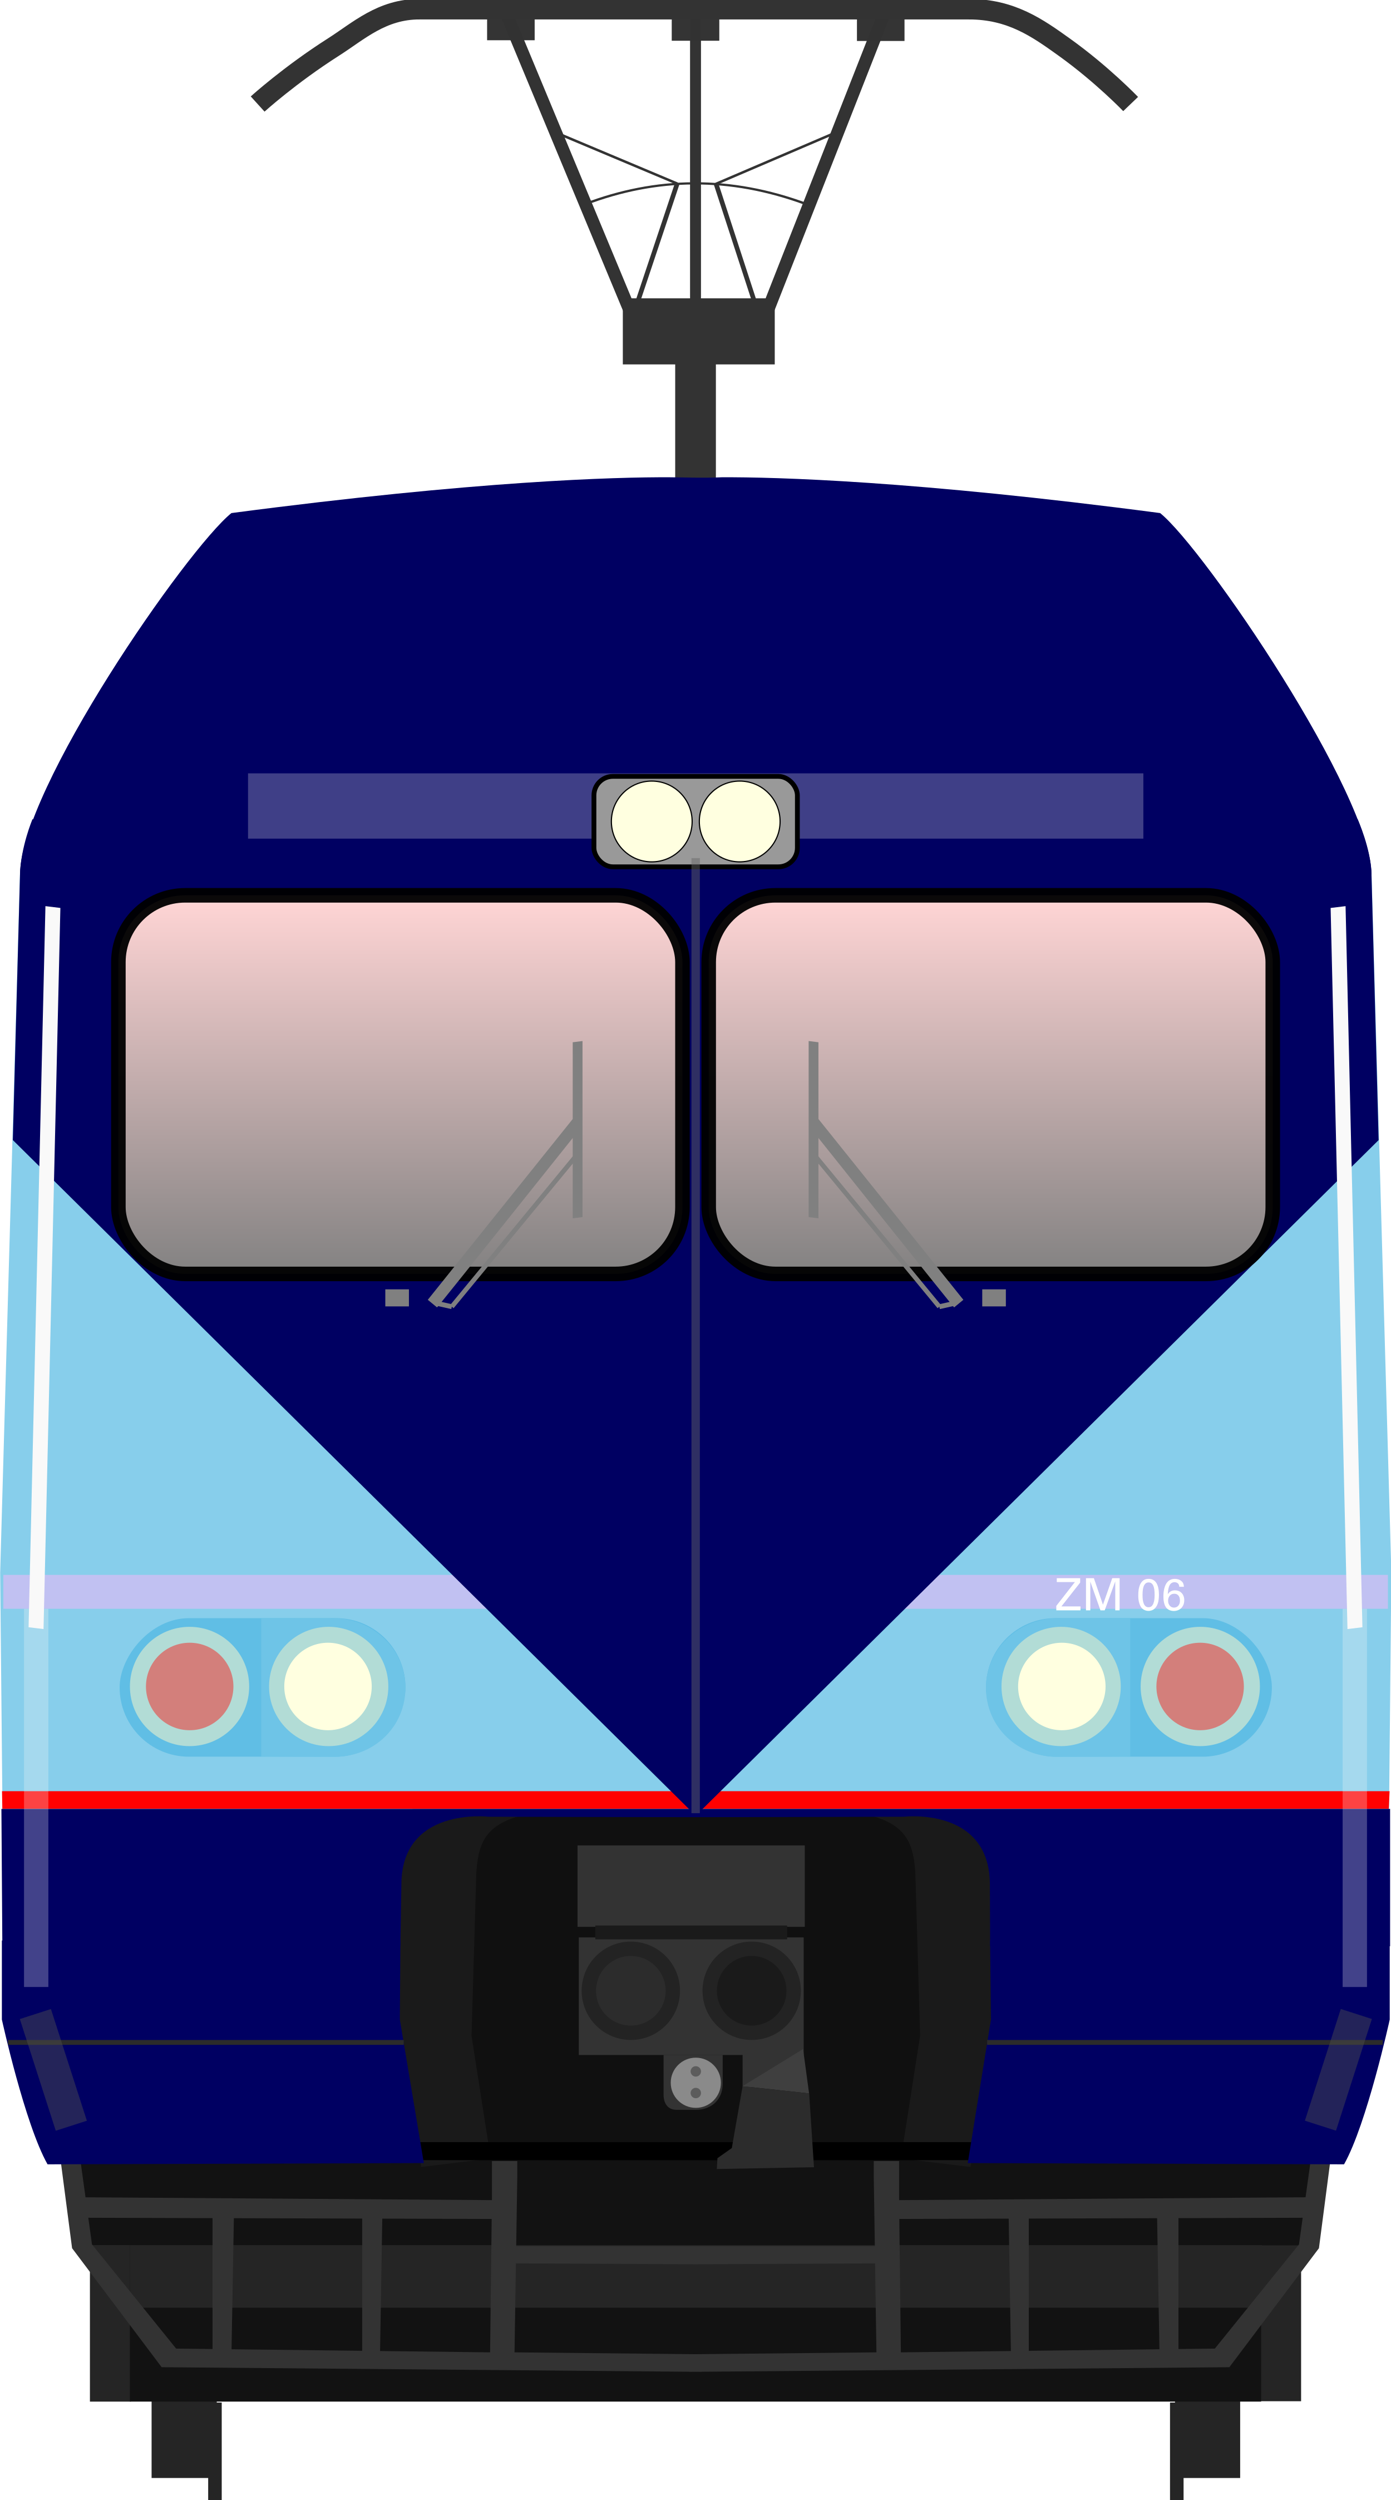 <?xml version="1.0" encoding="utf-8" standalone="no"?>
<!DOCTYPE svg PUBLIC "-//W3C//DTD SVG 1.1//EN" "http://www.w3.org/Graphics/SVG/1.1/DTD/svg11.dtd">
<svg version="1.1" xmlns="http://www.w3.org/2000/svg" height="521.1" width="290" xmlns:xlink="http://www.w3.org/1999/xlink">
<defs>
<linearGradient id="linearGradient4798" y2="316.65" gradientUnits="userSpaceOnUse" y1="317.29" x2="169.78" x1="61.277"><stop stop-color="#ffd5d5" offset="0"/><stop stop-color="#808080" offset="1"/></linearGradient>
<linearGradient id="linearGradient4615-3" x1="22.741" xlink:href="#linearGradient4798" gradientUnits="userSpaceOnUse" y1="22.845" gradientTransform="translate(32.217 .143)" x2="22.741" y2="43.754"/>
<linearGradient id="linearGradient4645" x1="22.741" xlink:href="#linearGradient4798" gradientUnits="userSpaceOnUse" y1="22.845" gradientTransform="translate(0 .143)" x2="22.741" y2="43.754"/>
<filter id="filter2059" style="color-interpolation-filters:sRGB" height="1.417" width="1.757" y="-.208" x="-.378"><feGaussianBlur stdDeviation="2.203"/></filter>
<filter id="filter2096" style="color-interpolation-filters:sRGB" height="1.417" width="1.757" y="-.208" x="-.378"><feGaussianBlur stdDeviation="2.203"/></filter>
<filter id="filter1981" style="color-interpolation-filters:sRGB" height="1.064" width="4.245" y="-.032" x="-1.622"><feGaussianBlur stdDeviation="2.639"/></filter>
<filter id="filter1605" style="color-interpolation-filters:sRGB" height="1.167" width="3.736" y="-.083" x="-1.368"><feGaussianBlur stdDeviation="5.097"/></filter>
<filter id="filter1753" style="color-interpolation-filters:sRGB" height="1.167" width="3.599" y="-.084" x="-1.299"><feGaussianBlur stdDeviation="2.747"/></filter>
<filter id="filter1605-7" style="color-interpolation-filters:sRGB" height="1.167" width="3.736" y="-.083" x="-1.368"><feGaussianBlur stdDeviation="5.097"/></filter>
<filter id="filter1753-3" style="color-interpolation-filters:sRGB" height="1.167" width="3.599" y="-.084" x="-1.299"><feGaussianBlur stdDeviation="2.747"/></filter>
<filter id="filter1875-3-7-3" style="color-interpolation-filters:sRGB" height="3.783" width="1.587" y="-1.392" x="-.294"><feGaussianBlur stdDeviation="12.221"/></filter>
</defs>
<g transform="translate(.001 -71.99)" fill="#252525">
<g transform="matrix(1.011,0,0,1.011,-39.107,-86.39)">
<g transform="translate(-1.67,4.427)">
<rect y="627.74" width="13.436" x="71.611" height="35.357"/>
<rect height="20.369" width="2.796" y="647.54" x="83.278" stroke-width="1.08"/>
</g>
<rect transform="scale(-1,1)" height="35.357" width="13.436" y="632.17" x="-294.42"/>
<rect transform="scale(-1,1)" height="20.369" width="2.796" y="651.97" x="-282.75" stroke-width="1.08"/>
</g>
<rect y="539.39" width="8.545" height="33.086" x="262.71"/>
<rect y="539.47" width="8.545" height="33.086" x="18.747"/>
</g>
<g transform="translate(.001 -71.99)">
<path d="m14.969 521.52v18.414h12.104v32.616h235.85v-32.562h12.033v-18.414z" fill="#121212"/>
<rect height="13.046" width="236.06" y="539.94" x="27.073" fill="#252525"/>
<path stroke-width="3.82" d="m12.386 520.35 2.641 20.23 18.674 24.802 110.04 0.947v0.021l1.259-0.011 1.259 0.011v-0.021l110.04-0.947 18.677-24.802 2.639-20.23-4.149 0.397-1.278 9.22-84.735 0.591-0.004-0.291v-9.52h-5.283v4.959l0.223 14.451h-74.77l0.223-14.451v-4.959h-5.281v9.52l-0.004 0.291-84.728-0.588-1.278-9.22zm6.02 13.887 25.901 0.077v27.28l-7.587-0.09-17.544-21.716zm253.18 0-0.77 5.551-17.543 21.716-7.587 0.09v-27.28zm-222.83 0.089 26.751 0.079v27.563l-27.234-0.325zm192.48 0 0.483 27.317-27.234 0.325v-27.563zm-161.54 0.092 22.808 0.067-0.327 27.802-22.941-0.275zm130.6 0 0.458 27.594-22.939 0.275-0.327-27.802zm-102.74 9.326 37.441 0.187 37.439-0.187 0.287 18.544-37.726 0.383-37.728-0.383z" fill="#333"/>
</g>
<g transform="matrix(1 0 0 1 .006 -52.782)">
<g transform="matrix(4.465,0,0,4.465,-302.53,-471.18)">
<g transform="matrix(1 0 0 .665 .162 50.471)">
<rect height="4.638" width="7.094" y="121.51" x="96.674" fill="#333"/>
<g stroke="#333" stroke-width=".617" transform="translate(.344)" fill="none">
<path d="m90.919 101.64 5.928 21.424"/>
<path d="m108.51 101.64-5.601 21.424"/>
</g>
</g>
<path stroke="#333" stroke-width=".51" d="m100.23 118.06v13.557" fill="none"/>
</g>
<rect height="75.068" width="8.485" y="127.26" x="140.76" stroke-width="3.116" fill="#333"/>
<g stroke="#333" transform="matrix(3.82,0,0,2.541,-260.76,-204.93)" fill="none">
<path stroke-width=".262px" d="m105.22 116.48-2.517 11.314"/>
<path stroke-width=".188px" d="m105.22 116.48-6.966-4.403"/>
<path stroke-width=".262px" d="m107.34 116.5 2.448 11.291"/>
<path stroke-width=".188px" d="m107.34 116.5 6.873-4.426"/>
<path stroke-width=".182px" d="m100.17 118.18c3.886-2.229 7.918-2.355 12.125 0"/>
</g>
<rect opacity=".99" height="5.268" width="9.916" y="56.006" x="140.04" stroke-width="3.82" fill="#333"/>
<g transform="matrix(3.82,0,0,3.82,-260.8,-326.67)" fill="#333">
<rect opacity=".99" height="1.379" width="2.596" y="100.15" x="94.855"/>
<rect opacity=".99" height="1.379" width="2.596" y="100.19" x="115.04"/>
</g>
<g transform="matrix(4.465 0 0 4.465 -302.54 -399.15)">
<g stroke="#333" stroke-width=".681" transform="matrix(1.407,0,0,1.407,-49.007,-11.312)" fill="none">
<path d="m96.793 80.282h18.447"/>
<path d="m96.907 80.282c-1.249 0-2.018 0.725-2.85 1.255-1.455 0.927-2.519 1.892-2.519 1.892"/>
<path d="m115.14 80.282c1.41 0 2.286 0.63 3.16 1.255 1.256 0.898 2.209 1.892 2.209 1.892"/>
</g>
</g>
</g>
<g transform="matrix(3.82 0 0 3.82 -260.81 -450.49)">
<g transform="matrix(1 0 0 .951 0 8.191)">
<path stroke-width=".998" d="m87.825 217.02v22.359h36.843v-22.36h-18.437z" fill="#101010"/>
<g transform="matrix(1,0,0,1.003,3.7461e-5,-0.691)">
<path d="m69.367 165.65-1.083 40.05 0.219 23.666h21.595l0.047-4.328c0-2.437-0.534-5.561 5.328-5.573h21.549c5.862 0.012 5.328 3.136 5.328 5.573l0.047 4.328h21.595l0.218-23.666-1.083-40.05h-36.895z" fill="#87ceeb"/>
<path d="m118.23 222.82 0.262 9.365-1.047 7.024 3.796 0.482 1.309-8.952-0.171-11.327-8.862-0.172c4.13 0.291 4.563 1.611 4.713 3.581z" fill="#1a1a1a"/>
<path d="m94.271 222.82-0.262 9.365 1.047 7.024-3.796 0.482-1.309-8.952 0.234-11.327 8.799-0.172c-4.13 0.291-4.563 1.611-4.713 3.581z" fill="#1a1a1a"/>
</g>
<path stroke-width=".595" fill="#f00" d="m68.385 218.16 0.018 1.007h75.667l0.045-1.007h-37.851z" fill-opacity=".996"/>
<g fill="#c1c1f2">
<rect ry="0" height="1.944" width="75.566" y="205.75" x="68.457" fill="#c1c1f2"/>
</g>
<path stroke-width="1.064" d="m68.352 219.18 0.051 7.876h21.721l0.057-3.53c-0.002-4.483 4.748-3.901 4.748-3.901s7.562 0.025 11.343 0.025 11.343-0.025 11.343-0.025 4.686-0.582 4.685 3.901l0.013 3.53h21.828v-7.879h-37.869z" fill="#000062"/>
</g>
<path d="m104.82 143.97c-2.933-0.012-10.48 0.184-23.916 1.954-2.418 1.954-11.536 15.068-11.536 19.732h73.759c0-4.37-9.117-17.778-11.536-19.732-13.436-1.77-20.983-1.966-23.916-1.954-1.005 0.05-2.13 0.004-2.855 0z" fill="#000062"/>
<path d="m70.047 162.63s-0.637 1.494-0.68 3.023l-0.391 14.482 37.255 36.849v0.031l0.015-0.015 0.016 0.015v-0.03l37.253-36.849-0.389-14.482c-0.022-1.406-0.757-3.034-0.757-3.034z" fill="#000062"/>
<rect fill-opacity=".268" transform="matrix(.489 0 0 .169 63.87 133.54)" height="21.078" filter="url(#filter1875-3-7-3)" width="99.925" y="157.31" x="36.691" fill="#ececec"/>
<rect rx="3.78" ry="3.78" height="7.559" width="15.599" y="206.22" x="122.09" fill="#60bee5"/>
<path d="m126.04 206.22c-2.184-0-3.955 1.702-3.955 3.802 0 2.099 1.686 3.763 3.87 3.763l4.001-0.021v-7.548z" fill="#6ec4e7"/>
<rect y="234.81" width="30.348" height=".982" x="91.072"/>
<path stroke-width=".88" d="m90.128 223.81-0.031 4.311 1.31 7.832-20.537 0.068c-1.244-2.203-2.493-7.9-2.493-7.9v-4.311z" fill="#000062"/>
<path stroke-width=".88" d="m122.31 223.81 0.048 4.311-1.266 7.832 20.537 0.068c1.244-2.203 2.493-7.9 2.493-7.9v-4.311z" fill="#000062"/>
<rect transform="scale(-1,1)" rx="3.78" ry="3.78" height="7.559" width="15.599" y="206.22" x="-90.403" fill="#60bee5"/>
<path d="m86.448 206.22c2.184-0 3.955 1.702 3.955 3.802-0 2.099-1.686 3.763-3.87 3.763l-4.001-0.021v-7.548z" fill="#6ec4e7"/>
<path d="m104.49 230.05h3.227v1.554c0 1.055-0.808 1.442-1.425 1.442h-1.088c-0.612 0-0.714-0.535-0.714-0.815z" fill="#333"/>
<rect stroke-linejoin="round" ry="1.037" height="4.935" width="11.103" stroke="#000" y="160.29" x="100.69" stroke-width=".262" fill="#999"/>
<g stroke-linejoin="round" transform="translate(-.144 -.099)" stroke="#000" stroke-width=".063" fill="#ffffe0">
<circle cy="162.85" cx="103.99" r="2.204"/>
<circle cx="108.79" cy="162.85" r="2.204"/>
</g>
<g transform="matrix(.237 0 0 .237 57.582 93.107)">
<circle cy="493" cx="88.768" r="13.732" fill="#b2dcd6"/>
<circle cy="493" cx="120.81" r="13.732" fill="#b2dcd6"/>
<circle cy="493" cx="120.65" r="10.07" fill="#ffffe0"/>
<circle fill-opacity=".422" cy="493" cx="88.8" r="10.07" fill="#f00"/>
</g>
<g transform="matrix(-.237 0 0 .237 154.82 93.107)">
<circle cy="493" cx="88.768" r="13.732" fill="#b2dcd6"/>
<circle cy="493" cx="120.81" r="13.732" fill="#b2dcd6"/>
<circle cy="493" cx="120.65" r="10.07" fill="#ffffe0"/>
<circle fill-opacity=".422" cy="493" cx="88.8" r="10.07" fill="#f00"/>
</g>
<path stroke="#2b2b2b" stroke-width=".265" d="m122.15 229.37h21.595" fill="none"/>
<path stroke="#2b2b2b" stroke-width=".265" d="m90.309 229.37h-21.595" fill="none"/>
<g transform="translate(-.396)">
<g fill="#333">
<rect y="218.62" width="12.404" height="4.443" x="100.19"/>
<rect y="229.86" width="3.273" height="1.931" x="109.2"/>
<rect y="223.64" width="12.273" height="6.415" x="100.26"/>
</g>
<g stroke-linejoin="bevel" transform="translate(147.03 .761)" stroke="#232323" stroke-linecap="round" stroke-width=".785">
<circle cy="225.79" cx="-43.93" r="2.291" fill="#2c2c2c"/>
<circle cy="225.79" cx="-37.335" r="2.291" fill="#1a1a1a"/>
</g>
<path d="m112.5 229.73-3.305 2.029 3.633 0.393z" fill="#3f3f3f"/>
<path d="m109.2 231.76-0.589 3.371-0.785 0.556-0.033 0.589 5.302-0.098-0.262-4.025-3.633-0.393" fill="#2c2c2c"/>
<rect height=".753" width="10.473" y="222.99" x="101.16" fill="#1a1a1a"/>
</g>
<circle cy="231.57" cx="106.25" r="1.369" fill="#8a8a8a"/>
<circle cy="230.95" cx="106.25" r=".284" fill="#5c5c5c"/>
<circle cy="232.13" cx="106.25" r=".284" fill="#5c5c5c"/>
</g>
<g stroke-opacity=".955" transform="matrix(3.82 0 0 3.82 -.076 99.41)" stroke="#000" stroke-linecap="round" stroke-width=".794">
<rect ry="3.646" height="20.658" width="30.785" y="22.827" x="6.481" fill="url(#linearGradient4645)"/>
<rect ry="3.646" height="20.658" width="30.785" y="22.827" x="38.698" fill="url(#linearGradient4615-3)"/>
</g>
<g transform="matrix(3.82 0 0 3.82 .002 99.41)" fill="#808080">
<rect y="44.326" width="1.289" height=".931" x="21.028"/>
<path stroke-width=".347" fill="#808080" d="m23.145 43.31 8.156-10.171-0.026 1.067s-7.627 9.559-7.625 9.519z" transform="translate(.202 1.587)"/>
<rect transform="matrix(-0 1 .992 -.125 .202 1.587)" height=".539" width="9.607" y="31.305" x="33.171" stroke-width=".179" fill="#808080"/>
<path stroke="#808080" stroke-width=".254px" d="m24.658 45.274 6.962-8.446" fill="none"/>
<path stroke="#808080" stroke-width=".265px" d="m24.658 45.274-0.787-0.178" fill="#808080"/>
<g transform="matrix(-1,0,0,1,75.924,0)">
<rect y="44.326" width="1.289" height=".931" x="21.028"/>
<path stroke-width=".347" fill="#808080" d="m23.145 43.31 8.156-10.171-0.026 1.067s-7.627 9.559-7.625 9.519z" transform="translate(.202 1.587)"/>
<rect transform="matrix(-0 1 .992 -.125 .202 1.587)" height=".539" width="9.607" y="31.305" x="33.171" stroke-width=".179" fill="#808080"/>
<path stroke="#808080" stroke-width=".254px" d="m24.658 45.274 6.962-8.446" fill="none"/>
<path stroke="#808080" stroke-width=".265px" d="m24.658 45.274-0.787-0.178" fill="#808080"/>
</g>
</g>
<g transform="translate(.001 -71.99)" stroke-width=".109px" fill="#fff">
<path d="m220.22 406.7 3.872-4.958h-3.769v-0.817h4.874v0.919l-3.909 4.967h3.974v0.817h-5.041z"/>
<path d="m226.41 400.93h1.643l1.894 5.524 1.94-5.524h1.532v6.703h-0.91v-6.035l-2.2 6.035h-0.882l-2.117-5.997v5.997h-0.901z"/>
<path d="m238.2 404.44q0 0.538 0.056 1.003 0.065 0.464 0.204 0.808 0.149 0.344 0.39 0.538 0.241 0.195 0.603 0.195 0.399 0 0.65-0.232 0.251-0.241 0.381-0.613 0.139-0.381 0.186-0.826 0.046-0.455 0.046-0.891 0-0.576-0.056-1.058-0.056-0.483-0.204-0.826-0.139-0.344-0.381-0.529-0.241-0.195-0.603-0.195-0.418 0-0.678 0.251-0.251 0.251-0.381 0.631t-0.176 0.854q-0.037 0.464-0.037 0.891zm-0.891 0.046q0-0.241 0.019-0.585t0.084-0.724q0.074-0.381 0.204-0.752 0.139-0.381 0.381-0.678 0.241-0.306 0.594-0.492 0.362-0.186 0.873-0.186 0.483 0 0.826 0.158t0.585 0.427q0.241 0.26 0.381 0.603 0.149 0.334 0.223 0.696 0.084 0.362 0.111 0.724 0.028 0.362 0.028 0.659 0 1.142-0.232 1.829-0.223 0.687-0.659 1.095-0.167 0.158-0.353 0.26-0.176 0.093-0.353 0.139-0.167 0.056-0.316 0.074t-0.26 0.019q-0.325 0-0.594-0.093-0.269-0.084-0.483-0.223-0.214-0.149-0.381-0.344-0.158-0.195-0.26-0.408-0.158-0.316-0.288-0.826-0.13-0.511-0.13-1.374z"/>
<path d="m244.76 407.06q0.214 0 0.436-0.074 0.223-0.084 0.399-0.26 0.186-0.176 0.297-0.455 0.111-0.279 0.111-0.668 0-0.167-0.037-0.408-0.037-0.251-0.167-0.473-0.121-0.232-0.362-0.39-0.232-0.158-0.631-0.158-0.325 0-0.566 0.121-0.241 0.121-0.399 0.325t-0.241 0.464q-0.074 0.251-0.074 0.529 0 0.316 0.093 0.585 0.093 0.26 0.251 0.455 0.167 0.195 0.39 0.306 0.232 0.102 0.501 0.102zm1.095-4.336q0-0.279-0.102-0.464-0.093-0.186-0.241-0.297-0.139-0.111-0.316-0.149-0.167-0.046-0.316-0.046-0.696 0-1.03 0.613-0.325 0.603-0.39 1.894 0.074-0.111 0.186-0.251 0.111-0.139 0.288-0.26 0.176-0.13 0.418-0.214 0.251-0.093 0.603-0.093 0.39 0 0.743 0.13 0.353 0.13 0.613 0.39 0.269 0.26 0.427 0.65 0.158 0.381 0.158 0.891 0 0.557-0.186 0.984-0.186 0.418-0.492 0.706-0.297 0.279-0.687 0.418-0.39 0.139-0.808 0.139-0.473 0-0.901-0.176-0.427-0.186-0.687-0.52-0.176-0.232-0.297-0.52-0.111-0.288-0.176-0.594-0.065-0.306-0.093-0.622-0.019-0.325-0.019-0.631 0-0.353 0.037-0.752 0.037-0.408 0.13-0.808 0.093-0.408 0.26-0.78 0.167-0.371 0.427-0.659 0.269-0.288 0.641-0.455 0.371-0.176 0.882-0.176 0.316 0 0.566 0.065 0.251 0.056 0.436 0.149 0.186 0.093 0.316 0.204 0.139 0.102 0.223 0.195 0.121 0.139 0.186 0.288 0.074 0.149 0.102 0.288 0.037 0.13 0.046 0.251 0.009 0.121 0.009 0.214z"/>
</g>
<g fill="#f9f9f9" transform="translate(.324 -0)">
<rect transform="matrix(.526 .064 -.024 1.027 7.822 -5.612)" height="146.35" filter="url(#filter1605)" width="5.924" y="188.67" x="11.129"/>
<rect fill-opacity=".268" height="78.815" filter="url(#filter1753)" width="5.074" y="335.33" x="4.684"/>
<g transform="matrix(-1,0,0,1,142.15,20.734)">
<rect transform="matrix(.526 .064 -.024 1.027 -139.38 -26.346)" height="146.35" filter="url(#filter1605-7)" width="5.924" y="188.67" x="11.129"/>
<rect fill-opacity=".268" height="78.815" filter="url(#filter1753-3)" width="5.074" y="314.6" x="-142.52"/>
</g>
</g>
<g fill="#4f4f4f" transform="translate(3.781 -0)">
<rect fill-opacity=".455" transform="rotate(-17.839,-8.848,5.57)" height="24.456" filter="url(#filter2059)" width="6.812" y="403.68" x="-127.3"/>
<rect fill-opacity=".453" transform="matrix(-.952 -.306 -.306 .952 284.57 -2.443)" height="24.456" filter="url(#filter2096)" width="6.812" y="403.68" x="-127.3"/>
</g>
<rect fill-opacity=".467" transform="matrix(.449 0 0 1 79.924 2.021)" height="199.07" filter="url(#filter1981)" width="3.903" y="176.83" x="143.05" fill="#666"/>
</svg>
